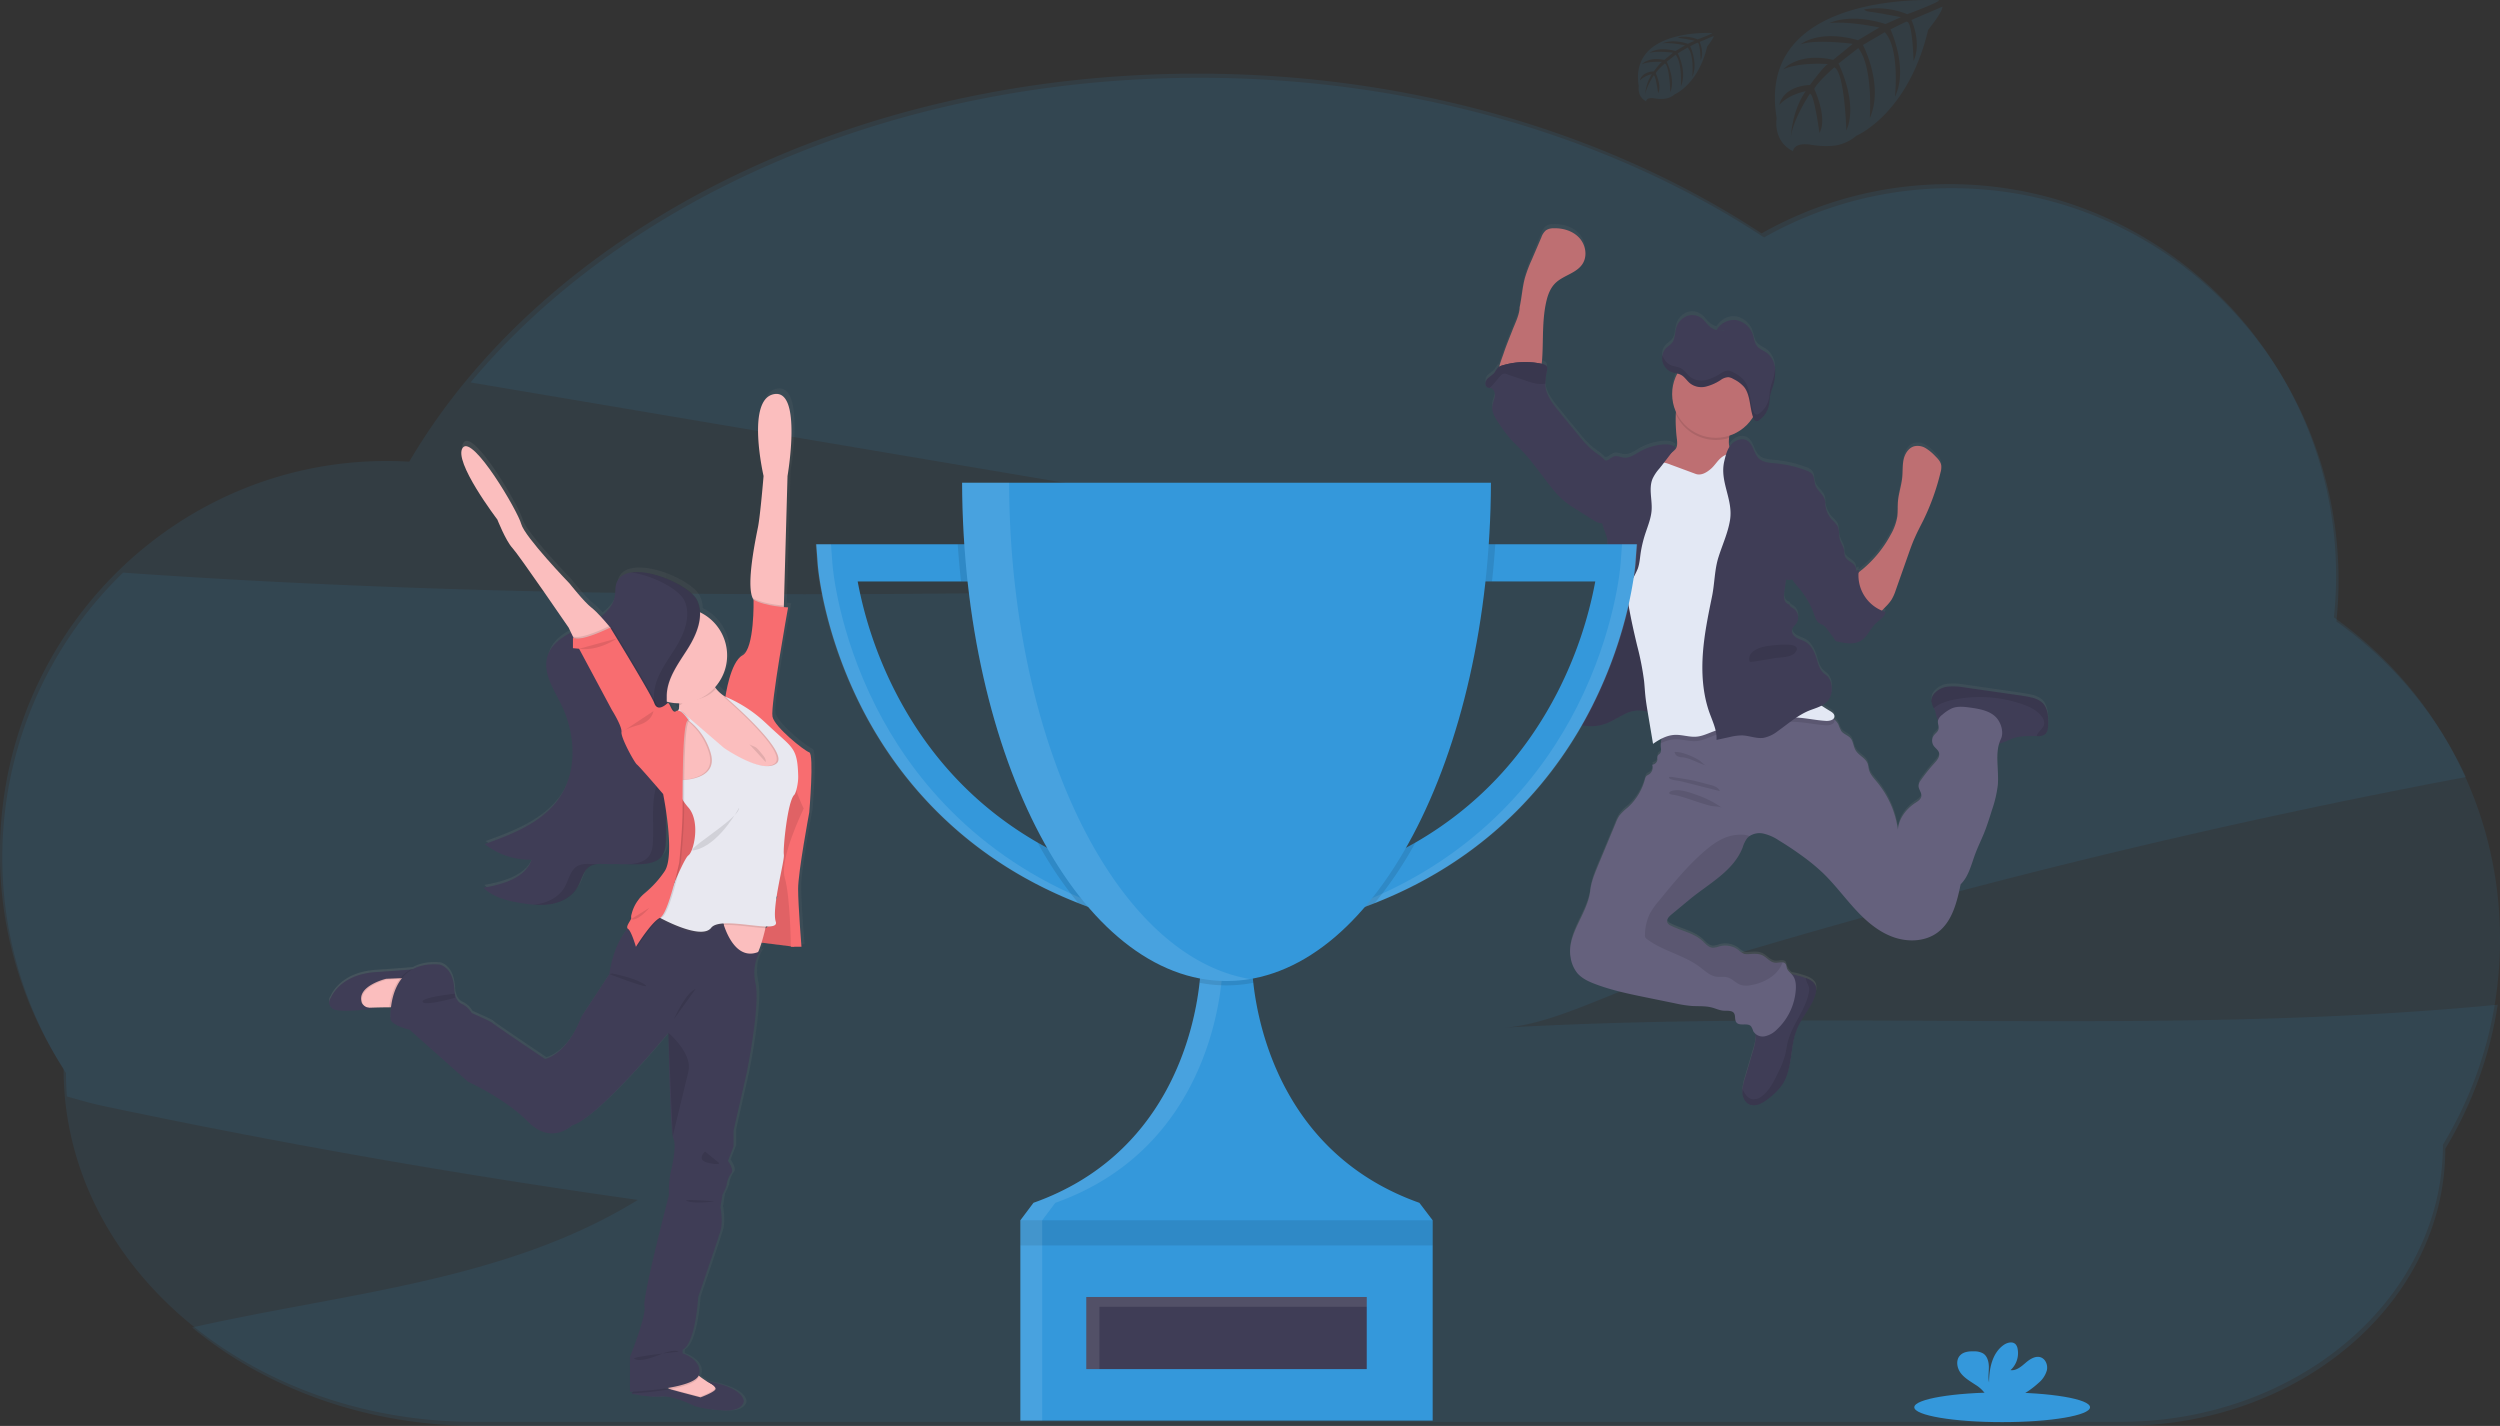 <svg xmlns="http://www.w3.org/2000/svg" xmlns:xlink="http://www.w3.org/1999/xlink" width="1144" height="652.52" data-name="Layer 1"><rect width="100%" height="100%" fill="#333333" stroke="none"/><defs><linearGradient id="a" x1="836.51" x2="836.51" y1="628.67" y2="226.37" gradientUnits="userSpaceOnUse"><stop offset="0" stop-color="gray" stop-opacity=".25"/><stop offset=".54" stop-color="gray" stop-opacity=".12"/><stop offset="1" stop-color="gray" stop-opacity=".1"/></linearGradient><linearGradient xlink:href="#a" id="b" x1="178.62" x2="400.84" y1="535.35" y2="535.35"/></defs><path fill="#3498db" d="M687.72 470.31c22.1-1.26 49.52-16.25 70.84-22.88q37.85-11.74 76-22.59 132.81-37.79 268.47-64.4 12.66-2.49 25.36-4.86a179.51 179.51 0 0 0-59.26-71.17 182.06 182.06 0 0 0 1-18.78c0-99.14-79.23-179.51-177-179.51a174.18 174.18 0 0 0-85.9 22.55C738.03 63.15 647.71 35.6 548.89 35.6 408.47 35.6 285.2 91.23 215.35 175l328.28 55.46 201.34 34c-229.53 6.85-459.77 13.66-688.64-2.42a181.42 181.42 0 0 0-26.12 229c0 3.59.15 7.15.42 10.68 5.83 1.67 11.46 3.29 16.51 4.35q121.61 25.69 244.78 43c-60.51 37.31-134.2 42.59-204 58.39 33.8 27.9 79.7 45 130.28 45h753.12c81.55 0 147.65-56.77 147.65-126.81a180.19 180.19 0 0 0 24-65.89c-150.9 14.57-303.68 1.92-455.25 10.55Z" opacity=".1"/><path fill="#3498db" d="M1144 429.93a180 180 0 0 0-76-147.42 184.71 184.71 0 0 0 1-18.77c0-99.14-79.27-179.48-177-179.48a174.28 174.28 0 0 0-85.91 22.54c-69.2-45.54-159.53-73.1-258.35-73.1-160.74 0-299.1 72.95-360.46 177.56-3.41-.2-6.84-.31-10.3-.31-97.74 0-177 80.37-177 179.51a180.53 180.53 0 0 0 29.12 98.67c0 89.2 84.19 161.51 188 161.51h753.14c81.54 0 147.64-56.78 147.64-126.82a180.52 180.52 0 0 0 26.12-93.89Z" opacity=".1"/><path fill="url(#a)" d="M962.28 443.69a11.14 11.14 0 0 0-4.88-2.14c-1.87-.43-3.78-.7-5.68-1L927.1 437a29 29 0 0 0-7.54-.4A9.57 9.57 0 0 0 913 440a5.11 5.11 0 0 0-1.14 3.2 8.44 8.44 0 0 0 1.12 3.32 11.1 11.1 0 0 1 .61 1.47 33.6 33.6 0 0 0 .88 3.35 2.84 2.84 0 0 0 .42.66 1.09 1.09 0 0 1 0 .17c-.27 1.38.6 2.82.21 4.15-.34 1.14-1.45 1.83-2.15 2.78a4.18 4.18 0 0 0-.1 4.61c.75 1.16 2.11 1.95 2.5 3.28.51 1.75-.87 3.44-2.1 4.79a74.23 74.23 0 0 0-6.26 7.89 4.89 4.89 0 0 0-1 2.35c-.11 1.74 1.56 3.27 1.27 5-.23 1.36-1.56 2.19-2.71 3-4.25 2.8-7.66 7.3-8 12.39a43.4 43.4 0 0 0-9.68-22c-1.43-1.72-3-3.45-3.59-5.63-.22-.87-.26-1.8-.56-2.64-1-2.65-4.18-3.79-5.57-6.23-1-1.72-1-3.93-2.24-5.44s-3.19-1.85-4.26-3.31a21.18 21.18 0 0 1-1.36-3.08 6.73 6.73 0 0 0-1.85-2.22 5.4 5.4 0 0 0-.46-.33 1.59 1.59 0 0 0 .53-1.18c0-1.17-1.16-1.94-2.17-2.52-1.3-.74-2.57-1.54-3.81-2.37a8.91 8.91 0 0 0 3.41-2.79 9.17 9.17 0 0 0 1.3-6 7.57 7.57 0 0 0-1.79-4.59c-.63-.67-1.42-1.15-2.08-1.78-1.71-1.67-2.29-4.14-3-6.42-.94-3-2.41-6.15-5.15-7.74-1.32-.77-2.86-1.13-4.15-1.94s-2.37-2.34-1.92-3.81c.3-1 1.23-1.69 1.86-2.54a5.06 5.06 0 0 0-1.27-7c-.74-.47-1.65-.88-1.8-1.74a3.18 3.18 0 0 1-2.32-2.46 9.48 9.48 0 0 1 0-3.56q.39-2.79.77-5.56a3.62 3.62 0 0 0 2.78 0 24.48 24.48 0 0 0 3 3.92 39.17 39.17 0 0 1 7 12.15c.57 1.6 1.15 3.39 2.63 4.24.51.29 1.09.44 1.59.75a5.94 5.94 0 0 1 1.56 1.6c1.2 1.59 2.4 3.17 3.59 4.76l.06.24a1.4 1.4 0 0 0 .16.4 1.33 1.33 0 0 0 .86.44c3.68.85 7.81 1.63 11-.38 2.88-1.8 4.14-5.36 6.58-7.74 1.73-1.69 4.18-3 4.67-5.38a17.7 17.7 0 0 1-1.72-.63c.5-.5 1-1.08 1.68-1.74a21.18 21.18 0 0 0 2.66-3.17 20.43 20.43 0 0 0 2-4.48q2.89-8.24 5.8-16.49c.92-2.6 1.84-5.22 3-7.75 1.2-2.74 2.62-5.37 3.93-8.06a107 107 0 0 0 7.78-21.9 8 8 0 0 0 .31-3.19c-.28-1.73-1.59-3.09-2.84-4.32a20.84 20.84 0 0 0-4.26-3.53 7 7 0 0 0-5.34-.86c-2.56.75-4.17 3.37-4.76 6s-.37 5.34-.62 8c-.36 3.85-1.68 7.57-2 11.43-.17 2.23 0 4.49-.27 6.72a24.52 24.52 0 0 1-3 8.28 53.6 53.6 0 0 1-12.93 15.94c-.61.51-1.24 1-1.84 1.55 0-.43.07-.87.13-1.3a7.84 7.84 0 0 0-1.27.45 3.81 3.81 0 0 0-.15-1.5c-.8-2.39-4.36-3-5-5.43a11.1 11.1 0 0 1-.17-1.82c-.21-2.13-1.66-3.93-2.16-6-.46-1.91-.11-4-1-5.77a16.13 16.13 0 0 0-2.66-3 11.77 11.77 0 0 1-2.53-4.77c-.13-.49-.25-1-.39-1.49a6.82 6.82 0 0 0-.36-3.29c-.91-2.26-3.26-3.71-4.11-6-.66-1.78-.37-4-1.62-5.38a5.85 5.85 0 0 0-2.37-1.43 52.73 52.73 0 0 0-14.27-3.37c-2.74-.25-5.76-.39-7.72-2.32-2.29-2.24-2.4-6.27-5.08-8-2.36-1.53-5.7-.4-7.53 1.75a9.53 9.53 0 0 0-.76 1 10.7 10.7 0 0 1-.21-4.1c0-.34.07-.69.1-1a20 20 0 0 0 10.84-8.56s0 0 0 .06l.12.31c.29.73.75 1.43 1.43 1.51a2 2 0 0 0 1.24-.45 10.27 10.27 0 0 0 1.66-1.44q.38-.42.72-.87a11.33 11.33 0 0 0 1.18-2 11.88 11.88 0 0 0 1-3.35c.18-1.16.2-2.35.4-3.51a21.61 21.61 0 0 1 .73-2.65c.1-.29.2-.58.29-.87s.22-.68.32-1a23.17 23.17 0 0 0 1-6.34v-1.08a10.55 10.55 0 0 0-3.36-7.45c-1.72-1.41-4-2-5.26-3.91-.82-1.28-1-2.93-1.48-4.43a10 10 0 0 0-7.86-7.07 8.75 8.75 0 0 0-6.22 1.71l-.14.11a10 10 0 0 0-2.48 2.76 8.25 8.25 0 0 1-3.52-2c-1-.93-1.77-2.1-2.78-3a7.15 7.15 0 0 0-7.12-1.5 8.51 8.51 0 0 0-5.09 5.83c-.55 2.06-.45 4.43-1.6 6.15-.89 1.34-2.35 2-3.37 3.22a6.06 6.06 0 0 0-1.26 2.67 7.23 7.23 0 0 0-.17 1.67c0 .25 0 .5.06.74v.12a5.29 5.29 0 0 0 .17.81 7 7 0 0 0 1.49 2.74 6.58 6.58 0 0 0 2.41 1.74 9.76 9.76 0 0 0 1.16.37l1.19.27.42.1a19.94 19.94 0 0 0-.56 17.61c0 .28-.07.56-.1.84a69.17 69.17 0 0 0 .52 11.79c.14 1.55.22 3.26-.73 4.49a8.52 8.52 0 0 1-1.45 1.29c.54-.7 1.09-1.39 1.65-2.08-1.41-1.42-3.64-1.6-5.64-1.46a26.13 26.13 0 0 0-11 3.36c-2.24 1.29-4.54 3-7.1 2.7-1.51-.17-3-1-4.47-.6a9.06 9.06 0 0 0-2.29 1.36 3.1 3.1 0 0 1-1.88.58c-1.57-1.93-4-3.24-5.88-4.81a46.33 46.33 0 0 1-5.85-6.27c-3.24-3.91-6.47-7.83-9.65-11.78-2.68-3.32-5.43-6.91-5.9-11.16a10.93 10.93 0 0 1-.07-1.27 32.3 32.3 0 0 1 .76-6 3 3 0 0 0 0-1.45c-.3-1-1.45-1.37-2.44-1.59.13-.77.22-1.56.27-2.31.56-8.6-.05-17.34 1.77-25.76.69-3.24 1.82-6.52 4.15-8.87 3.65-3.69 9.76-4.58 12.56-8.95 2.34-3.64 1.41-8.79-1.53-12s-7.47-4.52-11.78-4.36a6.08 6.08 0 0 0-3.43.92 7.29 7.29 0 0 0-2.08 3.16L729 240.78a63.08 63.08 0 0 0-3.14 8.38c-1.2 4.38-1.47 9-2.42 13.42 0 3.4-2.19 7.64-3.39 10.77-1.34 3.52-2.79 7-4 10.59-.3.9-1.35 3.57-2 6a3.66 3.66 0 0 0-.68.51 18.09 18.09 0 0 0-1.42 2.11c-.91 1.2-2.39 1.84-3.39 3s-1.21 3.29.18 3.87a4.08 4.08 0 0 0 .87.19 3.38 3.38 0 0 1 .54.09c1.5.42 2.09 2.31 1.87 3.87s-1 3-1.13 4.56c-.27 2.76 1.35 5.33 2.91 7.65a65.94 65.94 0 0 0 5.34 7.19c1.41 1.58 3 3 4.42 4.52 5.41 5.56 9.71 12.06 14.57 18.1a40.13 40.13 0 0 0 5.93 6.22 44.65 44.65 0 0 0 4.49 3.09l8.36 5.3a9.16 9.16 0 0 0 3.16 1.49 4.2 4.2 0 0 0 1.12 0c.05.25.09.49.15.74.65 2.62 2.08 5 2.24 7.67s-.08 5.4.11 8.1c.18 2.49.73 5 .87 7.45.28 4.72-.88 9.38-2 14-1.69 6.76-2.71 13.66-6 19.79-.92 1.69-2 3.41-2 5.34 0 .23 0 .47.06.7l-1.5.85c-.44.25-.88.5-1.28.76-1.9 1.24-3.93 2.61-4.71 4.75-.63 1.73-.34 3.71-1.1 5.39a2.39 2.39 0 0 1-.12.22c-.8 1.56-2.39 2.72-2.75 4.43-.27 1.31.25 2.7 0 4v.05a14.47 14.47 0 0 0-.54 2 2.39 2.39 0 0 0 .06.66 3.81 3.81 0 0 0 1.2 1.95 8 8 0 0 0 1.17.93q.64.42 1.32.78l.26.14c.38.2.76.39 1.15.57l.26.11c.45.2.91.38 1.37.54l.32.1c.36.12.73.23 1.1.32l.25.08.23.05 1 .21.37.07q.66.11 1.35.18h.4c.34 0 .67.05 1 .06h1.83c.47 0 .94-.07 1.41-.13h.15c.42-.06.84-.13 1.26-.22l.32-.07c.39-.09.78-.18 1.17-.3l.21-.06c.47-.14.94-.29 1.4-.47a36.74 36.74 0 0 0 4.62-2.29c1-.55 2-1.11 3-1.62a23.29 23.29 0 0 1 2.28-1 12.87 12.87 0 0 1 6-1 23.5 23.5 0 0 1 3 .61v.33q1.22 7.2 2.41 14.4a29.32 29.32 0 0 1 4.14-2.49 9.21 9.21 0 0 0-.53 2.25 8.92 8.92 0 0 0 0 1.79c.09.95.29 2-.28 2.75-.35.46-1 .72-1.19 1.24a4.23 4.23 0 0 0-.1 1.63 2.6 2.6 0 0 1-2.38 2.42 3.8 3.8 0 0 1-1.51 4.46 5.28 5.28 0 0 0-1.16.76 3.46 3.46 0 0 0-.67 1.51 26.72 26.72 0 0 1-7.83 12.87 25.17 25.17 0 0 0-3.87 3.78 17.21 17.21 0 0 0-1.75 3.45q-4 9.78-8.12 19.57c-1.52 3.65-3 7.36-3.48 11.29-1.2 10.78-10.8 19.92-9 30.62a15 15 0 0 0 3.12 7.31c2 2.41 5 3.79 8 4.91 7.71 3 15.84 4.64 23.94 6.29l12.72 2.61a55.6 55.6 0 0 0 7.58 1.2c3.07.21 6.22-.08 9.21.7 1.85.48 3.62 1.37 5.53 1.47 1.64.09 3.66-.26 4.63 1.08s.22 3.11 1.14 4.3c1.48 1.89 5.09 0 6.7 1.78a8.29 8.29 0 0 1 1 2.21 4 4 0 0 0 1 1.26 8.45 8.45 0 0 1 .12 1.71 29.49 29.49 0 0 1-1.44 6.82q-1.8 6.09-3.59 12.19a27 27 0 0 0-1 4.4 10.57 10.57 0 0 0 0 2.18c.21 2.21 1.48 4.49 3.59 5.21a6.58 6.58 0 0 0 4.86-.6 21.48 21.48 0 0 0 4-2.7 27.31 27.31 0 0 0 5.77-5.94c5-7.48 3.38-17.6 6.89-25.87 2.33-5.52 6.87-10 8.38-15.82a6.33 6.33 0 0 0 .12-3.42c-.63-2-2.76-3.14-4.75-3.86h-.09a41 41 0 0 0-5-1.43c-.42-.09-.85-.16-1.28-.23a7.85 7.85 0 0 1-2.21-2.88 6.7 6.7 0 0 0-.47-1.73 1.8 1.8 0 0 0-1.44-.8c-1-.1-2.34.26-3.43.18-2.23-.16-3.71-2.35-5.71-3.36s-4.17-.76-6.3-.61a5.83 5.83 0 0 1-2.28-.14 8.57 8.57 0 0 1-2.4-1.65 10.06 10.06 0 0 0-8.81-1.77 9.6 9.6 0 0 1-3 .68c-1.95-.11-3.33-1.85-4.77-3.17-3.94-3.61-9.55-4.56-14.33-6.93a3.27 3.27 0 0 1-1.72-1.48c-.55-1.36.69-2.72 1.81-3.65l8.22-6.83c9-7.48 20.25-13.11 24.43-24.08a13.93 13.93 0 0 1 2-4.11 5.58 5.58 0 0 1 1.11-1 8.4 8.4 0 0 1 6.15-1.2 20.77 20.77 0 0 1 7.24 3.16q5.37 3.25 10.45 7A92.45 92.45 0 0 1 862 522c5.25 5 9.62 10.93 14.51 16.32s10.48 10.42 17.27 13 15 2.47 20.83-1.86c6.73-5 8.89-13.94 10.59-22.14 3.75-3.62 4.88-9.13 6.71-14 1.15-3.09 2.62-6 3.86-9.08 1.48-3.62 2.64-7.36 3.8-11.09a53.33 53.33 0 0 0 2.66-11.57c.48-6.23-1.19-12.86.56-18.71 2.31-.51 4.41-1.81 6.68-2.57 3.38-1.11 7-.93 10.58-.91h.23a5.46 5.46 0 0 0 3.52-.83c1.2-1 1.39-2.71 1.45-4.26.14-3.83-.1-8.13-2.97-10.61ZM817.39 273.11a7.43 7.43 0 0 1-2.53.18Z" transform="translate(-28 -123.74)"/><path fill="#be6f72" d="M793.33 212.63a11 11 0 0 1-4.16 2.21l-7.09 2.54c-3.85 1.38-7.87 2.77-11.93 2.27-2.27-.28-12-1.71-13.47-3.48-2.24-2.74 5.61-6.77 8.29-9.08a11.34 11.34 0 0 0 1.68-1.48c1-1.22.87-2.93.73-4.47a69 69 0 0 1-.52-11.77 23.72 23.72 0 0 1 .4-2.79c1-4.6 5.28-2.92 8.66-1.7a67.71 67.71 0 0 1 11.75 5.09 8.43 8.43 0 0 1 2.9 2.46c1.48 2.24.89 5.18.65 8-.21 2.19-.2 4.29 1.17 5.88a15.14 15.14 0 0 1 1.89 2 3.75 3.75 0 0 1-.95 4.32ZM695.39 140.56c1-4.43 1.22-9 2.42-13.39a62.69 62.69 0 0 1 3.14-8.35l4.41-10.29a7.26 7.26 0 0 1 2.08-3.15 6.16 6.16 0 0 1 3.43-.92c4.31-.16 8.84 1.18 11.78 4.35s3.87 8.3 1.53 11.93c-2.8 4.37-8.91 5.25-12.56 8.93-2.33 2.35-3.46 5.62-4.15 8.85-1.82 8.4-1.21 17.11-1.77 25.69-.18 2.67-.7 5.72-3 7.1a8.75 8.75 0 0 1-4.48.87l-6.56.11c-1.1 0-5.09.69-5.82-.14-1.28-1.45 1.64-8.67 2.17-10.28 1.18-3.57 2.63-7.05 4-10.56 1.19-3.13 3.38-7.36 3.38-10.75Z"/><path fill="#3f3d56" d="M830.84 454.72c-1.51 5.78-6.05 10.28-8.38 15.79-3.51 8.25-1.93 18.34-6.89 25.8a27.26 27.26 0 0 1-5.77 5.95 21.43 21.43 0 0 1-4 2.69 6.58 6.58 0 0 1-4.86.6c-2.11-.72-3.38-3-3.59-5.2a10.49 10.49 0 0 1 0-2.17 26.89 26.89 0 0 1 1-4.39q1.8-6.07 3.59-12.16a29.44 29.44 0 0 0 1.44-6.8c.13-2.52-1.47-5.8-.79-8.15.31-1.06 1.47-2 2-2.89a16.73 16.73 0 0 0 1.72-4.09c.82-2.79 1.38-5.77 3.1-8.12a19.06 19.06 0 0 1 3.9-3.65 10.34 10.34 0 0 1 3.72-2.09 9.11 9.11 0 0 1 4 .19 39.25 39.25 0 0 1 5 1.42h.09c2 .72 4.12 1.83 4.75 3.85a6.29 6.29 0 0 1-.03 3.42ZM937.24 331.78c-.06 1.55-.25 3.28-1.45 4.25a5.46 5.46 0 0 1-3.52.83H932c-3.57 0-7.2-.2-10.58.91-2.57.85-4.93 2.41-7.61 2.72-3.69.42-7.16-1.6-10.43-3.36a103.75 103.75 0 0 0-9.47-4.5c-2.12-.87-6.45-1.43-7.47-3.75a34.14 34.14 0 0 1-.88-3.34 11.1 11.1 0 0 0-.61-1.47 8.45 8.45 0 0 1-1.12-3.31 5.11 5.11 0 0 1 1.14-3.2 9.59 9.59 0 0 1 6.55-3.37 29 29 0 0 1 7.54.4l24.62 3.54c1.9.27 3.81.54 5.68 1a11.14 11.14 0 0 1 4.88 2.14c2.91 2.44 3.15 6.73 3 10.51Z"/><path fill="#65617d" d="M915.6 338.18c-3 6.33-.84 13.82-1.38 20.82a53.07 53.07 0 0 1-2.66 11.54c-1.16 3.72-2.32 7.45-3.8 11.06-1.24 3-2.71 6-3.86 9.06-1.83 4.88-3 10.37-6.71 14-1.7 8.18-3.86 17.12-10.59 22.08-5.85 4.32-14 4.47-20.83 1.86s-12.38-7.61-17.27-13-9.26-11.26-14.51-16.28a91 91 0 0 0-9.57-7.83q-5.08-3.69-10.45-6.94a20.93 20.93 0 0 0-7.24-3.15 8.4 8.4 0 0 0-6.15 1.2 5.58 5.58 0 0 0-1.11 1 13.76 13.76 0 0 0-2 4.1c-4.2 10.94-15.47 16.56-24.47 24.02l-8.22 6.81c-1.12.93-2.36 2.29-1.81 3.64a3.27 3.27 0 0 0 1.72 1.48c4.78 2.36 10.39 3.31 14.33 6.91 1.44 1.32 2.82 3.06 4.77 3.16a9.58 9.58 0 0 0 3-.67 10.09 10.09 0 0 1 8.81 1.76 8.57 8.57 0 0 0 2.4 1.65 5.83 5.83 0 0 0 2.28.14c2.13-.15 4.39-.34 6.3.61s3.48 3.19 5.71 3.35c1.09.08 2.39-.28 3.43-.18a1.8 1.8 0 0 1 1.44.8 6.63 6.63 0 0 1 .47 1.72c.41 1.41 1.79 2.27 2.69 3.43 1.38 1.78 1.58 4.2 1.44 6.45A27.52 27.52 0 0 1 813 471.2a10.84 10.84 0 0 1-5.39 3 5 5 0 0 1-5.34-2.37 8.22 8.22 0 0 0-1-2.2c-1.61-1.77-5.22.11-6.7-1.78-.92-1.18-.26-3.07-1.14-4.29s-3-1-4.63-1.07c-1.91-.1-3.68-1-5.53-1.47-3-.78-6.14-.49-9.21-.7a55.6 55.6 0 0 1-7.58-1.2l-12.72-2.6c-8.1-1.65-16.23-3.32-23.94-6.27-2.95-1.12-5.92-2.5-8-4.9a15 15 0 0 1-3.12-7.3c-1.81-10.67 7.79-19.79 9-30.54.43-3.92 2-7.62 3.48-11.26q4.07-9.76 8.12-19.53a17.4 17.4 0 0 1 1.7-3.46 25.11 25.11 0 0 1 3.87-3.77 26.63 26.63 0 0 0 7.83-12.84 3.46 3.46 0 0 1 .67-1.51 5.62 5.62 0 0 1 1.16-.75 3.8 3.8 0 0 0 1.51-4.45 2.6 2.6 0 0 0 2.38-2.42 4.18 4.18 0 0 1 .1-1.62c.24-.52.84-.78 1.19-1.24.57-.75.37-1.8.28-2.74a8.92 8.92 0 0 1 0-1.79 9.19 9.19 0 0 1 2.68-5.59c2.39-2.35 5.79-1.74 9.09-2.3a52.07 52.07 0 0 0 9.6-3.07 94.31 94.31 0 0 1 27.11-6.27 59.19 59.19 0 0 1 27.38 4.36 15.57 15.57 0 0 1 3.53 2 6.69 6.69 0 0 1 1.85 2.21 20.6 20.6 0 0 0 1.36 3.07c1.07 1.46 3.09 1.93 4.26 3.31s1.27 3.71 2.24 5.42c1.39 2.44 4.61 3.57 5.57 6.22.3.84.34 1.76.56 2.63.54 2.18 2.16 3.9 3.59 5.62a43.21 43.21 0 0 1 9.68 22c.32-5.07 3.73-9.56 8-12.36 1.15-.75 2.48-1.58 2.71-2.94.29-1.72-1.38-3.25-1.27-5a4.9 4.9 0 0 1 1-2.34 74 74 0 0 1 6.26-7.87c1.23-1.35 2.61-3 2.1-4.78-.39-1.33-1.75-2.11-2.5-3.27a4.16 4.16 0 0 1 .1-4.6c.7-.95 1.81-1.64 2.15-2.77.39-1.33-.48-2.77-.21-4.14a5.12 5.12 0 0 1 2.06-2.67 17.13 17.13 0 0 1 4.47-2.94c2.64-1 5.58-.63 8.38-.24 4.68.65 9.93 1.65 12.57 5.57 1.69 2.45 2.55 6.17 1.29 8.79Z"/><path d="M937.24 331.78c-.06 1.55-.25 3.28-1.45 4.25a5.46 5.46 0 0 1-3.52.83H932c.41-2.08 2.94-3.27 3.38-5.38a4.76 4.76 0 0 0-1.1-3.63c-2.14-2.89-5.58-4.49-9-5.66a59.62 59.62 0 0 0-30.06-2.25 30.27 30.27 0 0 0-7.9 2.43 25.74 25.74 0 0 0-2.4 1.7 8.45 8.45 0 0 1-1.12-3.31 5.11 5.11 0 0 1 1.14-3.2 9.59 9.59 0 0 1 6.55-3.37 29 29 0 0 1 7.54.4l24.62 3.54c1.9.27 3.81.54 5.68 1a11.14 11.14 0 0 1 4.88 2.14c2.94 2.44 3.18 6.73 3.03 10.51ZM830.84 454.72c-1.51 5.78-6.05 10.28-8.38 15.79-3.51 8.25-1.93 18.34-6.89 25.8a27.26 27.26 0 0 1-5.77 5.95 21.43 21.43 0 0 1-4 2.69 6.58 6.58 0 0 1-4.86.6c-2.11-.72-3.38-3-3.59-5.2a10.49 10.49 0 0 1 0-2.17l.06.16c.87 2.1 2.29 4.3 4.53 4.67a6.13 6.13 0 0 0 4.62-1.63c3.3-2.65 5.22-6.6 7.05-10.41a43.3 43.3 0 0 0 3.38-8.63c.4-1.7.59-3.44 1-5.14 1.9-8.26 8.37-15 9.8-23.37a5.72 5.72 0 0 0 .08-1.75 8.84 8.84 0 0 0-.86-2.18 10.8 10.8 0 0 1-.76-2.42c2 .72 4.12 1.83 4.75 3.85a6.29 6.29 0 0 1-.16 3.39ZM815.74 440.38a14.49 14.49 0 0 1-4.51 6.16 22 22 0 0 1-9.71 4.2 9.66 9.66 0 0 1-5-.06c-2.22-.77-3.82-2.85-6.09-3.45-1.62-.44-3.36-.05-5-.29-2.95-.41-5.24-2.66-7.62-4.46-7.29-5.48-16.86-7.25-24.15-12.73a2.24 2.24 0 0 1-.78-.81 2.41 2.41 0 0 1-.15-1.13 23 23 0 0 1 2.19-9.61 33.53 33.53 0 0 1 4.12-5.87c6.53-8 13.09-16.06 20.91-22.81 3.28-2.83 6.86-5.47 11-6.75 2.3-.71 6.84-1.38 9.64-.18a5.58 5.58 0 0 0-1.11 1 13.76 13.76 0 0 0-2 4.1c-4.21 10.95-15.48 16.57-24.48 24.03l-8.22 6.81c-1.12.93-2.36 2.29-1.81 3.64a3.27 3.27 0 0 0 1.72 1.48c4.78 2.36 10.39 3.31 14.33 6.91 1.44 1.32 2.82 3.06 4.77 3.16a9.58 9.58 0 0 0 3-.67 10.09 10.09 0 0 1 8.81 1.76 8.57 8.57 0 0 0 2.4 1.65 5.83 5.83 0 0 0 2.28.14c2.13-.15 4.39-.34 6.3.61s3.48 3.19 5.71 3.35c1.11.08 2.41-.3 3.45-.18Z" opacity=".1"/><path fill="#3f3d56" d="M723.77 304.66c-1.9 1.22-3.92 2.6-4.7 4.72-.64 1.73-.34 3.71-1.11 5.39s-2.5 2.85-2.88 4.65c-.27 1.31.26 2.69 0 4a17.24 17.24 0 0 0-.55 2.08c-.1 1.49 1.18 2.7 2.43 3.53a20.3 20.3 0 0 0 18.17 2c2.67-1 5.08-2.63 7.64-3.91a15.11 15.11 0 0 1 8.23-2c1.65.18 3.23.78 4.88 1a5.12 5.12 0 0 0 4.57-1.36 5.7 5.7 0 0 0 1-2.37c1.39-5.49.76-11.31-.56-16.83s-3.32-10.83-4.73-16.32c-1-4.07-1.77-8.24-3.44-12.09s-4.48-7.43-8.41-8.9a1.57 1.57 0 0 0-1-.13 1.7 1.7 0 0 0-.65.48 30.75 30.75 0 0 0-6.86 11.54c-1.57 4.79-2 9.87-3.44 14.68-.62 2-1.42 4.68-3 6.21s-3.8 2.48-5.59 3.63Z"/><path d="M761.48 322.36a5.83 5.83 0 0 1-1.05 2.37 5.07 5.07 0 0 1-4.57 1.35c-1.64-.2-3.22-.81-4.87-1a15.08 15.08 0 0 0-8.23 2c-2.56 1.28-5 2.87-7.65 3.9a20.19 20.19 0 0 1-12.13.69 19.57 19.57 0 0 1-6-2.64c-1.26-.82-2.53-2-2.43-3.53a17.09 17.09 0 0 1 .55-2.07c.26-1.31-.26-2.69 0-4 .38-1.8 2.12-3 2.88-4.66s.47-3.65 1.1-5.38c.78-2.13 2.81-3.5 4.71-4.73s4.16-2.17 5.68-3.66a5.64 5.64 0 0 0 .53-.74 18 18 0 0 0 2.38-5.51c1.47-4.82 1.87-9.89 3.43-14.69a30.81 30.81 0 0 1 6.87-11.53 1.51 1.51 0 0 1 .64-.48 1.6 1.6 0 0 1 1 .12c3.92 1.48 6.73 5.06 8.41 8.91s2.39 8 3.44 12.08c1.4 5.49 3.41 10.82 4.73 16.33s1.97 11.37.58 16.87ZM791.22 200.4a20 20 0 0 1-24.36-11 23.72 23.72 0 0 1 .4-2.79c1-4.6 5.28-2.92 8.66-1.7a67.71 67.71 0 0 1 11.75 5.09 8.43 8.43 0 0 1 2.9 2.46c1.48 2.21.89 5.15.65 7.94Z" opacity=".1"/><circle cx="785.18" cy="180.34" r="20" fill="#be6f72"/><path d="M839.45 329.8c0 1.66-2.25 2.19-3.92 2.1-6-.35-11.87-2-17.81-1.5-7.51.68-14.41 4.83-21.94 5.21-2.9.15-5.85-.28-8.71.25-3.7.69-7 2.94-10.77 3.26-3.27.28-6.5-.95-9.77-.82a15.7 15.7 0 0 0-6.53 1.86 9.19 9.19 0 0 1 2.68-5.59c2.39-2.35 5.79-1.74 9.09-2.3a52.07 52.07 0 0 0 9.6-3.07 94.31 94.31 0 0 1 27.11-6.27 59.19 59.19 0 0 1 27.37 4.33 15.57 15.57 0 0 1 3.53 2 1.57 1.57 0 0 1 .07.54Z" opacity=".1"/><path fill="#e3e8f4" d="m775.93 216.86-8.1-3-3.42-1.26a16.54 16.54 0 0 0-4.36-1.16c-3.92-.3-7.61 2.31-9.7 5.64s-2.88 7.3-3.55 11.17q-1.38 7.94-2.34 15.94a104.13 104.13 0 0 0-1.05 14.54c.23 12.38 2.85 24.59 5.73 36.64a128.88 128.88 0 0 1 3.19 16.25c.24 2.26.35 4.53.59 6.8.26 2.55.68 5.07 1.1 7.6l2.41 14.37c3-2.13 6.41-4 10.1-4.11 3.27-.12 6.51 1.1 9.77.82 3.75-.31 7.07-2.56 10.77-3.25 2.86-.53 5.81-.11 8.72-.25 7.52-.38 14.43-4.54 21.93-5.21 5.95-.54 11.86 1.14 17.82 1.49 1.66.1 3.91-.43 3.91-2.1 0-1.16-1.16-1.93-2.17-2.51a107 107 0 0 1-13.55-9.67c-3.94-3.12-7.94-6.32-10.65-10.54-6.53-10.15-4.29-23.88-9.86-34.59-4.53-8.7 0-20.1 0-29.91 0-4.89 0-9.84-1.15-14.59a61.89 61.89 0 0 0-2.68-7.8l-3.89-9.85a1.61 1.61 0 0 0-.46-.75 1.53 1.53 0 0 0-.89-.27 9.38 9.38 0 0 0-6.46 2.07c-1.83 1.49-3 3.63-4.8 5.18-1.97 1.71-4.51 3.21-6.96 2.31Z"/><path fill="#3f3d56" d="M789 211.18c.64-2.74 1.33-5.59 3.16-7.73s5.17-3.27 7.53-1.74c2.68 1.74 2.79 5.76 5.08 8 2 1.92 5 2.07 7.72 2.32a52.35 52.35 0 0 1 14.27 3.36 5.83 5.83 0 0 1 2.37 1.42c1.25 1.42 1 3.6 1.62 5.37.85 2.28 3.2 3.73 4.11 6 1 2.52 0 5.34-.84 7.93-1.51 4.65-2.46 9.48-3.93 14.15s-3.56 9.27-7 12.79c-1.52 1.56-3.78 3-5.78 2.07l-.77 5.55a9.43 9.43 0 0 0 0 3.55 3.18 3.18 0 0 0 2.32 2.46c.15.86 1.06 1.27 1.8 1.74a5 5 0 0 1 1.27 7c-.63.85-1.56 1.52-1.86 2.53-.45 1.46.62 3 1.92 3.8s2.83 1.17 4.15 1.94c2.74 1.58 4.21 4.69 5.15 7.71.7 2.28 1.28 4.75 3 6.41.66.63 1.45 1.11 2.08 1.77a7.59 7.59 0 0 1 1.79 4.59 9.11 9.11 0 0 1-1.3 6c-2 2.86-5.73 3.71-9 5-5.31 2.18-9.68 6.08-14.36 9.4a15.32 15.32 0 0 1-6.55 3.08c-3.24.43-6.43-1-9.69-1.13a24.06 24.06 0 0 0-5.78.76l-6 1.3c.32-4.65-2.24-9.31-3.67-13.74-2.7-8.34-3.2-17.26-2.56-26s2.42-17.36 4.18-25.94c1.23-6 1.11-12.27 3-18.1 1.77-5.61 4.3-11 5.23-16.84 1.52-9.45-4.8-17.46-2.66-26.78Z"/><path fill="#3f3d56" d="M834.49 229.67a11 11 0 0 1 1.15 3.25 11.73 11.73 0 0 0 2.53 4.76 16.39 16.39 0 0 1 2.66 3c.92 1.74.57 3.86 1 5.76.5 2.07 1.95 3.87 2.16 6a11 11 0 0 0 .17 1.82c.65 2.42 4.21 3 5 5.42.53 1.57-.38 3.28-.21 4.93a4.34 4.34 0 0 1 .09 1.56 3.17 3.17 0 0 1-1.14 1.46 23 23 0 0 0-6.58 11.71 66.69 66.69 0 0 0-1.51 13.53l-3.91-5.17a5.94 5.94 0 0 0-1.56-1.6c-.5-.3-1.08-.45-1.59-.75-1.48-.84-2.06-2.62-2.63-4.22a39 39 0 0 0-7-12.12c-1.59-1.87-3.44-3.75-3.79-6.18a11.38 11.38 0 0 1 .18-3.34c1-6.55 2.07-13.26 5.26-19.07 1.49-2.72 3.42-5.18 4.85-7.94.96-1.83 2.31-6.59 4.87-2.81ZM735.84 235.96a4.57 4.57 0 0 1-.62 2.4 3.16 3.16 0 0 1-3.16 1 9.14 9.14 0 0 1-3.16-1.48q-4.18-2.64-8.36-5.29a46.28 46.28 0 0 1-4.49-3.08 40.07 40.07 0 0 1-5.93-6.21c-4.86-6-9.16-12.51-14.57-18-1.47-1.5-3-2.94-4.42-4.51a65.82 65.82 0 0 1-5.34-7.18c-1.56-2.31-3.18-4.87-2.91-7.63.16-1.56.91-3 1.13-4.55s-.37-3.44-1.87-3.86a3.38 3.38 0 0 0-.54-.09 4.08 4.08 0 0 1-.87-.19c-1.39-.58-1.18-2.73-.18-3.86s2.48-1.76 3.39-3a18.09 18.09 0 0 1 1.42-2.11 5.41 5.41 0 0 1 2.33-1.17 36.06 36.06 0 0 1 17.75-.67c1 .22 2.14.62 2.44 1.59a2.93 2.93 0 0 1 0 1.44 32.2 32.2 0 0 0-.76 6 10.64 10.64 0 0 0 .07 1.26c.47 4.24 3.22 7.83 5.9 11.14 3.18 3.94 6.41 7.85 9.65 11.75a46.17 46.17 0 0 0 5.85 6.25c2 1.66 4.59 3 6.15 5.13 1.27 1.72.86 4.07 1 6.14a136.28 136.28 0 0 1 .1 18.78Z"/><path fill="#be6f72" d="M862.84 277.68a21 21 0 0 0 2.66-3.15 20.78 20.78 0 0 0 2-4.47l5.8-16.45c.92-2.6 1.84-5.21 3-7.74 1.2-2.73 2.62-5.36 3.93-8a106.7 106.7 0 0 0 7.77-21.75 8.06 8.06 0 0 0 .31-3.19c-.28-1.73-1.59-3.08-2.84-4.31a20.79 20.79 0 0 0-4.26-3.52 7 7 0 0 0-5.34-.86c-2.56.75-4.17 3.37-4.76 6s-.37 5.32-.62 8c-.36 3.84-1.68 7.55-2 11.4-.17 2.23 0 4.48-.27 6.7a24.47 24.47 0 0 1-3 8.27 53.69 53.69 0 0 1-12.93 15.9 20.79 20.79 0 0 0-3.88 3.73 12.17 12.17 0 0 0-1.87 4.66 10.73 10.73 0 0 0 .81 7.57c1.63 2.78 4.76 4 7.75 4.62 4.04.84 4.97-.54 7.74-3.41Z"/><path fill="#3f3d56" d="M785.3 151.36a9.33 9.33 0 0 1 9.06-4.91 10 10 0 0 1 7.86 7.06c.47 1.49.66 3.14 1.48 4.42 1.24 1.93 3.54 2.49 5.26 3.89a10.53 10.53 0 0 1 3.36 7.44 22.51 22.51 0 0 1-1.33 8.41 26.74 26.74 0 0 0-1 3.52c-.2 1.16-.22 2.34-.4 3.5a11.4 11.4 0 0 1-4.59 7.57 2 2 0 0 1-1.24.45c-.78-.09-1.26-1-1.55-1.82-1.59-4.59-1.21-10.2-4.14-13.86a15.15 15.15 0 0 0-4.74-3.53 6.11 6.11 0 0 0-2.42-.91 6.37 6.37 0 0 0-3.5 1.28 21.79 21.79 0 0 1-6.92 3.06 8.5 8.5 0 0 1-7.15-1.54c-1.38-1.14-2.39-2.85-3.92-3.74s-3.13-.84-4.64-1.45a6.87 6.87 0 0 1-2.78-10.48c1-1.2 2.48-1.88 3.37-3.21 1.15-1.72 1.05-4.08 1.6-6.14a8.45 8.45 0 0 1 5.09-5.81 7.15 7.15 0 0 1 7.12 1.49c1 .9 1.8 2.06 2.78 3a8 8 0 0 0 7.4 2"/><path d="M801.74 298.55a3.88 3.88 0 0 0-1.06 4.24c.22.47 10.54-1.52 11.63-1.67 2.72-.39 7.49-.2 9.32-2.69 3.26-4.41-6.84-3.43-8.69-3.27-3.52.3-8.52.78-11.2 3.39Z" opacity=".1"/><path fill="#3f3d56" d="M707.86 169.55a32.2 32.2 0 0 0-.76 6c-3 .61-6.12-.39-9-1.39l-8.27-2.82a2.35 2.35 0 0 0-3.16.59c-1.33 1.38-3.16 4-5 5.55a4.08 4.08 0 0 1-.87-.19c-1.39-.58-1.18-2.73-.18-3.86s2.48-1.76 3.39-3a18.09 18.09 0 0 1 1.42-2.11 5.41 5.41 0 0 1 2.33-1.17 36.06 36.06 0 0 1 17.75-.67c1 .22 2.14.62 2.44 1.59a2.93 2.93 0 0 1-.09 1.48Z"/><path d="M707.86 169.55a32.2 32.2 0 0 0-.76 6c-3 .61-6.12-.39-9-1.39l-8.27-2.82a2.35 2.35 0 0 0-3.16.59c-1.33 1.38-3.16 4-5 5.55a4.08 4.08 0 0 1-.87-.19c-1.39-.58-1.18-2.73-.18-3.86s2.48-1.76 3.39-3a18.09 18.09 0 0 1 1.42-2.11 5.41 5.41 0 0 1 2.33-1.17 36.06 36.06 0 0 1 17.75-.67c1 .22 2.14.62 2.44 1.59a2.93 2.93 0 0 1-.09 1.48ZM783.51 359.4c1.44.48 3 1.18 3.49 2.62l-11.58-2.94-6-1.53c-1.06-.27-4.86-.58-5.56-1.41-1-1.22 2.55-.38 3.19-.29 1.94.29 3.88.59 5.81.94 3.64.65 7.14 1.72 10.65 2.61ZM788 369.65c-1-.67-3.87-.59-5.1-.88-1.8-.43-3.57-1-5.34-1.55-3.59-1.17-7.15-2.5-10.84-3.36-.68-.15-3-.19-2.89-1.05s2.32-1.16 2.87-1.2c3.27-.24 7.35 1.29 10.39 2.38a45.79 45.79 0 0 1 10.91 5.66ZM780.66 350.26c-3.67-1-7-3.28-10.78-3.72a4.38 4.38 0 0 1-2.75-.84 3.24 3.24 0 0 1-.89-1.6c2.53-.13 5.47.94 7.77 1.95a24.45 24.45 0 0 1 3.64 1.94c.84.51 2.1 1.98 3.01 2.27Z" opacity=".1"/><path fill="#3f3d56" d="M850.62 260.72a17.49 17.49 0 0 0 12.26 19.33c-.49 2.37-2.94 3.68-4.67 5.37-2.44 2.37-3.7 5.92-6.58 7.72-3.21 2-7.34 1.22-11 .38a1.34 1.34 0 0 1-.86-.45 1.23 1.23 0 0 1-.16-.39c-1.21-4.43-2-9.16-.76-13.6 1-3.78 3.4-7 5.32-10.34s2.1-6.92 6.45-8.02ZM761.21 203.38a26 26 0 0 0-11 3.35c-2.24 1.28-4.54 3-7.1 2.69-1.51-.17-3-1-4.47-.6a8.77 8.77 0 0 0-2.29 1.36 2.59 2.59 0 0 1-2.52.4l-1 13.84c-.38 5.26-.75 10.63.51 15.76.65 2.62 2.08 5 2.24 7.66s-.08 5.39.11 8.08c.18 2.49.73 4.94.87 7.43.28 4.7-.88 9.36-2 13.93-1.69 6.74-2.71 13.63-6 19.73-.92 1.69-2 3.41-2 5.33 0 .24 0 .47.06.7-1 .55-1.93 1.07-2.78 1.61-1.9 1.23-3.93 2.6-4.71 4.73-.63 1.73-.34 3.71-1.1 5.38s-2.5 2.86-2.88 4.66c-.27 1.31.25 2.69 0 4a17.09 17.09 0 0 0-.55 2.07c-.1 1.5 1.17 2.71 2.43 3.53a19.57 19.57 0 0 0 6 2.64l5.97-23.7a191.09 191.09 0 0 0 13.53-31.47 67.66 67.66 0 0 1 3.91-10.36 48.68 48.68 0 0 0 3-5.88c.91-2.52 1-5.25 1.44-7.91a55.37 55.37 0 0 1 2.35-9.13c1.08-3.21 2.33-6.41 2.55-9.78.33-4.82-1.42-9.91.44-14.37a19.11 19.11 0 0 1 3.05-4.59c2.58-3.16 4.93-6.47 7.51-9.63-1.34-1.43-3.57-1.58-5.57-1.46Z"/><g opacity=".1"><path d="m789.39 148.07-1.25.09-.14.1a7.38 7.38 0 0 0 1.39-.19ZM812.27 168.83a26.94 26.94 0 0 1-1.28 5.84 26.74 26.74 0 0 0-1 3.52c-.2 1.16-.22 2.34-.4 3.5a11.4 11.4 0 0 1-4.59 7.57 2 2 0 0 1-1.24.45c-.78-.09-1.26-1-1.55-1.82-1.59-4.59-1.21-10.2-4.14-13.86a15.15 15.15 0 0 0-4.74-3.53 6.11 6.11 0 0 0-2.42-.91 6.37 6.37 0 0 0-3.5 1.28 21.79 21.79 0 0 1-6.92 3.06 8.5 8.5 0 0 1-7.15-1.54c-1.38-1.14-2.39-2.85-3.92-3.74s-3.13-.84-4.64-1.45a6.83 6.83 0 0 1-3.9-4.46 2.87 2.87 0 0 1-.08-.38 7 7 0 0 0 .08 3.38 6.83 6.83 0 0 0 3.9 4.46c1.51.61 3.21.62 4.64 1.45s2.54 2.6 3.92 3.74a8.5 8.5 0 0 0 7.15 1.54 21.79 21.79 0 0 0 6.92-3.06 6.37 6.37 0 0 1 3.5-1.28 6.11 6.11 0 0 1 2.42.91 15.15 15.15 0 0 1 4.67 3.56c2.93 3.66 2.55 9.27 4.14 13.86.29.83.77 1.73 1.55 1.82a2 2 0 0 0 1.31-.48 11.4 11.4 0 0 0 4.6-7.6c.18-1.16.2-2.34.4-3.5a26.74 26.74 0 0 1 1-3.52 22.51 22.51 0 0 0 1.33-8.41c-.02-.12-.04-.26-.06-.4Z"/></g><path fill="#3498db" d="m749 249.07-.68 9.13c-.1 1.24-2.47 30.76-19.95 65.26-15 29.59-44.19 68.13-99.3 89.79q-6.45 2.55-13.39 4.76l-5.16-16.2a189.43 189.43 0 0 0 37.22-16.28c28.09-16.22 49.93-39.37 65.16-69.16a185.77 185.77 0 0 0 17.1-50.3h-62.7v-17Z"/><path fill="#fff" d="M622.32 413.26c55.1-21.66 84.3-60.19 99.29-89.78 17.48-34.5 19.86-64 19.95-65.26l.68-9.13h7l-.68 9.13c-.09 1.24-2.47 30.76-19.95 65.26-15 29.59-44.19 68.12-99.29 89.78q-6.45 2.55-13.4 4.77l-.68-2.13q3.62-1.29 7.08-2.64Z" opacity=".1"/><path fill="#3498db" d="m512 401.81-5.16 16.2q-6.95-2.22-13.4-4.77c-55.1-21.66-84.3-60.19-99.29-89.78-17.48-34.5-19.86-64-19.95-65.26l-.68-9.13h81.66v17h-62.71a185.88 185.88 0 0 0 17.15 50.3c15.23 29.79 37.06 52.94 65.15 69.15A189 189 0 0 0 512 401.81Z"/><path fill="#fff" d="M500.18 413.26c-55.1-21.66-84.3-60.19-99.29-89.78-17.48-34.5-19.86-64-19.95-65.26l-.68-9.13h-7l.68 9.13c.09 1.24 2.47 30.76 19.95 65.26 15 29.59 44.19 68.12 99.29 89.78q6.45 2.55 13.4 4.77l.68-2.13q-3.61-1.29-7.08-2.64Z" opacity=".1"/><path fill="#3498db" d="M655.59 558.41v91.67H466.92v-91.67l6-8c61.14-21.7 73.53-78.29 76-100.68a92.05 92.05 0 0 0 .63-9.32h23.33a92.05 92.05 0 0 0 .63 9.32c2.51 22.39 14.9 79 76 100.68Z"/><path d="M466.92 558.41h188.67v11.5H466.92z" opacity=".1"/><path fill="#fff" d="M482.92 550.41c61.14-21.7 73.53-78.29 76-100.68a92.05 92.05 0 0 0 .63-9.32h-10a92.05 92.05 0 0 1-.63 9.32c-2.51 22.39-14.9 79-76 100.68l-6 8v91.67h10v-91.67Z" opacity=".1"/><path d="M438.26 249.07h16.92v17h-15.42q-.91-8.4-1.5-17ZM512 401.81l-5.16 16.2q-6.95-2.22-13.4-4.77a179.15 179.15 0 0 1-18.67-27.72A189 189 0 0 0 512 401.81ZM610.51 401.81a189.43 189.43 0 0 0 37.22-16.28 179.86 179.86 0 0 1-18.67 27.73q-6.45 2.55-13.39 4.76ZM684.24 249.07q-.59 8.6-1.5 17h-15.41v-17ZM573.55 449.73a64.64 64.64 0 0 1-24.59 0 92.05 92.05 0 0 0 .63-9.32h23.33a92.05 92.05 0 0 0 .63 9.32Z" opacity=".1"/><path fill="#3498db" d="M440.26 220.91c.43 126.06 54.43 228 121 228s120.56-101.94 121-228Z"/><path fill="#fff" d="M461.76 220.91h-21.5c.43 126.06 54.43 228 121 228a65.35 65.35 0 0 0 10.75-.91c-61.54-10.28-109.84-107.89-110.25-227.09Z" opacity=".1"/><path fill="#3f3d56" d="M497.09 593.5h128.33v33H497.09z"/><path fill="#fff" d="M503.09 598h122.33v-4.5H497.09v33h6V598z" opacity=".1"/><path fill="url(#b)" d="M399.82 466.36c-2.31-.77-15.91-11.53-16.94-16.4s7.19-50.24 7.19-50.24-.76 0-2-.15v-.73l1.69-59.6s6.93-40-6.16-37.67-4.88 37.67-4.88 37.67-1.49 17.94-2.54 23.32c-1 5.19-5.58 26.33-2.46 32.9a7.16 7.16 0 0 0 .38.68s.52 22.55-5.13 25.63c-5.39 2.93-7.63 17.68-7.82 19l-.29-.12a15.67 15.67 0 0 1-4.17-3.81c-.12-.15-.21-.31-.32-.47a22 22 0 0 0-.59-29.87 22.18 22.18 0 0 0-6.19-4.52 14.2 14.2 0 0 0-1.33-5.52c-2.6-5.56-17-12.83-27.23-13-4.72-.14-8.59 1.2-10 4.89-.72 1.87-.5 4-.8 5.94-.6 4-3.17 7.13-6.47 9.62a40.56 40.56 0 0 0-4.31-4.15c-3.34-2.56-10-11-10-11s-20.79-21.53-22.33-27.43-22.31-41.33-26.93-35.16 15.91 33.06 15.91 33.06S260 369 263 372.3s26 36.7 26 36.7l1.1 2.28c-4.86 2.56-9.3 5.82-10.87 10.9-2.3 7.48 2.73 15 6.21 22 6.78 13.66 7.75 31.08-1 43.56-7.84 11.02-21.44 16.26-34.17 20.84a33.63 33.63 0 0 0 21.6 7.17c-2.94 8.52-13.36 11.34-22.24 12.92 4.66 4.48 11.33 6.11 17.73 7.1a53.12 53.12 0 0 0 9.49.75h.78l.78-.06a27.16 27.16 0 0 0 3.23-.41c4.62-.94 9.11-3.46 11.47-7.54 2-3.49 2.7-8.25 6.33-10a8.09 8.09 0 0 1 3-.71h-.11 2.06l15.13.15h1.93c4.27-.1 8.83-.84 11-4.37a12.12 12.12 0 0 0 1.37-5.55c.32-4.79 0-9.72.13-14.55 1.29 8.79 2.64 22.49-.57 27.55A47 47 0 0 1 324 531.2a18 18 0 0 0-2.48 2.54c-.49.35-.78.54-.78.54l-.31.93a17.61 17.61 0 0 0-2.44 5.66 3.93 3.93 0 0 0-.19 1.61c.35.71-2.5 3.64-1.67 4.87-7.12 8.35-8.47 21-8.47 21l-13 19.74c-6.68 17.55-16.68 19.35-16.68 19.35s-23.49-15.76-24.13-16.53-9.62-4.62-9.62-4.62a10.18 10.18 0 0 0-4.62-4.22c-3.08-1.28-3.34-6-3.34-6-.38-11.15-6.93-12-6.93-12-5.28-.45-9.31.49-12.41 2.21l-.94.07c-4.54.37-10 .78-16 1.18-16.69 1.1-20.66 11.91-20.66 11.91s-2.05 2.31.64 4.81 19.91 0 20.64-.06a11.18 11.18 0 0 1-3.92-.27c2.71-.1 6.44-.2 9.62-.2h.77a41.62 41.62 0 0 0-.29 5.08c0 3.2 8.85 5.25 8.85 5.25l26.95 24s16.94 7.57 27.72 18.46 20.31 1.49 20.31 1.49c11.41-2.82 44.24-42.51 44.27-42.55 0 1.16.69 39.76 2 47.51a5.15 5.15 0 0 0 .29 1.15c1.54 3.33-.52 12.43-1.41 16.27a45.2 45.2 0 0 0-.65 9.74s-12.31 47-11.29 51.13-6.67 23.32-6.67 23.32v16l1.34-.07a8.64 8.64 0 0 0-.48.8l-.09.17s8.21 1.79 13.73 1.28 15 4.25 15 4.25 3.21 1.52 13.09 2.16 9.88-4.36 9.88-4.36c-1.13-6.81-16.74-9.09-17.22-9.16-1.26-.79-2.44-1.65-3.41-2.39l-.2-.16a4.28 4.28 0 0 0 .17-.46c1.67-6.8-7.57-9.75-7.57-9.75v-1.66c6-3.08 7.19-24.22 7.19-24.22s9-26.14 10.26-30.5 0-10.89 0-10.89l.9-5.64s1.93-3.84 1.93-4.61a11.39 11.39 0 0 1 2.18-5.38c1.41-1.67-1.54-5.64-1.54-5.64l2.57-6.66v-7.31l6-26.52s6.29-30.89 4.11-41 2.57-15.25 2.57-15.25a12.64 12.64 0 0 1-1.32.6 38.21 38.21 0 0 0 1.55-4.26l13.5 1.67v.2h4.87s-1.54-19-1.54-26.66 5.19-35.15 5.19-35.15 2.31-26.87 0-27.64Zm-59.93-22.18c0 .75-.07 1.53-.12 2.33l-.27.41-.5-.42-.61.95-.18.09c-1.32-.68-2-4.57-2.95-3.73l-.13.11c-.21-.24-.42-.31-.64-.11l-.2.17v-.89a22.5 22.5 0 0 0 5.6.71c.01.13 0 .26 0 .38Zm44.9 88.48h.29l-.48 1.26c.06-.42.12-.83.19-1.26ZM335.5 759.43l-1.84-.46 1-.17.93.61.11.08Zm18.8-2.69c-.61-.32-1.23-.69-1.83-1.07.2.11.99.52 1.83 1.07Z" transform="translate(-28 -123.74)"/><path fill="#f86d70" d="m363.43 390.03-12.11 31.56h2.94l-11.39 9.08 20.56 2.56v-43.2z"/><path d="m363.43 390.03-12.11 31.56-3.05-.82-5.4 9.9 20.56 2.56v-43.2z" opacity=".1"/><path fill="#f86d70" d="M344.44 410.22h18.99l6.97-57.35h-25.96v57.35z"/><path d="M344.44 410.22h18.99l6.97-57.35h-25.96v57.35z" opacity=".1"/><path fill="#fbbebe" d="m307.35 366.45 4.1-.69 9.42-1.6s28.29-6.38 34.13-6.9a36.47 36.47 0 0 0 10.24-2.92c1.53-.66 2.5-1.16 2.5-1.16l-10.19-18.61-15.81-11.72s-10-2.13-14.23-7.95a9.37 9.37 0 0 1-1.31-8.88c2.58-8-15.41 7.65-15.41 7.65s.17 3.75 0 8.53c0 .94-.09 1.92-.16 2.92 0 .66-.09 1.32-.16 2-.44 4.75-1.34 9.64-3.12 12.56-4.35 7.14 0 26.77 0 26.77Z"/><path d="M310.79 322.6h.4c.72 0 1.3-1.53 2-1.6 5.63-.54 10.77-1.72 14.34-5.71a9.38 9.38 0 0 1-1.31-8.87c2.58-8-15.41 7.64-15.41 7.64s.19 3.76-.02 8.54Z" opacity=".1"/><path fill="#fbbebe" d="M288.89 299.92a21.91 21.91 0 0 0 21.92 21.92c.72 0 1.43 0 2.14-.1a21.92 21.92 0 1 0-24.06-21.82Z"/><path fill="#3f3d56" d="M282.16 266.65c-.72 1.86-.5 3.94-.79 5.91-1.07 7.11-8.3 11.37-14.84 14.35s-13.92 6.51-16 13.38c-2.28 7.43 2.7 14.88 6.16 21.85 6.74 13.58 7.7 30.9-1 43.32-7.73 11-21.2 16.22-33.88 20.8a33.4 33.4 0 0 0 21.45 7.14c-2.91 8.47-13.26 11.28-22.08 12.84 4.63 4.46 11.26 6.08 17.61 7.06 4.63.72 9.38 1.19 14 .26s9-3.44 11.38-7.5c2-3.47 2.68-8.2 6.29-9.95a11.38 11.38 0 0 1 5.13-.75l15 .16c4.67 0 10.2-.36 12.61-4.35a12 12 0 0 0 1.36-5.52c.65-9.84-1.24-20.24 2.81-29.22 1.22-2.71-6.61-7-5.79-9.87 2.82-9.87 3.53-17.64 3.5-27.91 0-7.95 5.17-14.8 9.44-21.51s7.84-15.18 4.47-22.38c-3.8-8.03-32.34-19.7-36.83-8.11Z"/><path fill="#fbbebe" d="m302.13 632.81 3.82 2.53.59.39.11.07 4.53 3 10.58 1.78 9.3-.64s2.68-5.6-1.53-5.47a8.76 8.76 0 0 1-3.84-1.11l-.58-.29c-.61-.32-1.22-.68-1.82-1.06-1.25-.79-2.43-1.65-3.38-2.38a50.83 50.83 0 0 1-2.33-1.9Z"/><path d="m306 635.34.59.39.11.07 4.53 3 10.58 1.78 9.3-.64s2.68-5.6-1.53-5.47a8.76 8.76 0 0 1-3.84-1.11c.74.58 1.36 1.21 1.42 1.74.17 1.43-6.88 4-6.88 4l-9.94-2.63s-1.69-.48-4-1.08l-.22-.06Z" opacity=".1"/><path fill="#3f3d56" d="M289 637.78s8.15 1.78 13.63 1.27 14.92 4.21 14.92 4.21 3.19 1.5 13 2.14 9.81-4.34 9.81-4.34c-1.12-6.77-16.62-9-17.1-9.1.19.1 1 .51 1.82 1.06 1.1.72 2.29 1.66 2.38 2.42.17 1.42-6.88 4-6.88 4l-9.94-2.62s-1.69-.49-4-1.09h-.22a85.26 85.26 0 0 0-10.42-2.15c-4.28-.46-6.47 3.18-6.92 4a1.19 1.19 0 0 0-.08.2Z"/><path fill="#fbbebe" d="m160.54 457.95 4.33 3.32s1.26-.06 3.14-.12h.6c2.69-.1 6.4-.2 9.55-.2a30.32 30.32 0 0 1 6.09.34c2.16.76 6-12.36 6-12.36l-4.34-1-1.44-.34-1-.24-3.53-.83-10.7 1.22-7.52 4.84Z"/><path d="m160.54 457.95 4.33 3.32s1.26-.06 3.14-.12a3.79 3.79 0 0 1-2-1.79c-2.8-7.77 11.09-11.09 11.09-11.09l6.47-.28 1.26-.06h1l-1.44-.34-1-.24-3.53-.83-10.7 1.22-7.52 4.84Z" opacity=".1"/><path fill="#3f3d56" d="M152 461.46c2.62 2.42 19.78 0 20.5-.06a10.8 10.8 0 0 1-3.89-.27 4.29 4.29 0 0 1-3-2.15c-2.8-7.78 11.09-11.09 11.09-11.09l6.47-.28 1.25-.06 15.73-.68.76-4.33s-5.11.48-13.13 1.12c-4.51.37-10 .78-15.93 1.17-16.57 1.1-20.51 11.85-20.51 11.85s-2.01 2.3.66 4.78Z"/><path fill="#fbbebe" d="M344.45 273.76a4.43 4.43 0 0 0 .38.68l3.82 5.6 9.94 1 .11-3.94 1.67-59.28s6.88-39.76-6.12-37.47-4.84 37.47-4.84 37.47-1.48 17.84-2.52 23.2c-1.01 5.18-5.54 26.24-2.44 32.74ZM322.14 421l2.83 4.84 6.33 10.83s11.48 4.21 14.42 1c1.61-1.75 3.35-7.86 4.57-13 1-4.16 1.67-7.67 1.67-7.67Z"/><path d="m322.14 421 2.83 4.84a3.33 3.33 0 0 0 .48-.51c3.2-4.08 17.29-.87 24.84-.61 1-4.16 1.67-7.67 1.67-7.67ZM178.16 460.93a30.32 30.32 0 0 1 6.09.34c2.16.76 6-12.36 6-12.36l-5.78-1.36 15.73-.68.76-4.33s-5.11.48-13.13 1.12a16.5 16.5 0 0 0-4.37 3.65l-.24.3c-3.35 4.11-4.59 9.41-5.06 13.32ZM302.13 632.81l4.41 2.92c6.58-1.19 12.59-3.06 13.3-6a1 1 0 0 0 0-.14 50.83 50.83 0 0 1-2.33-1.9ZM289.09 637.61a152.62 152.62 0 0 0 17.34-1.86 85.26 85.26 0 0 0-10.43-2.17c-4.27-.46-6.46 3.18-6.91 4.03Z" opacity=".1"/><path fill="#3f3d56" d="M178.64 465.98c0 3.19 8.79 5.23 8.79 5.23l26.77 23.83s16.82 7.52 27.52 18.35 20.14 1.53 20.14 1.53c11.34-2.8 44-42.31 44-42.31s.76 45.12 2.29 48.43-.51 12.36-1.4 16.19a45 45 0 0 0-.64 9.68s-12.23 46.77-11.21 50.85-6.63 23.2-6.63 23.2v15.93s29.95-1.15 31.6-7.9-7.51-9.69-7.51-9.69v-1.66c6-3.06 7.13-24.08 7.13-24.08s8.93-26 10.2-30.33 0-10.84 0-10.84l.89-5.6s1.91-3.83 1.91-4.59a11.34 11.34 0 0 1 2.17-5.35c1.4-1.66-1.53-5.61-1.53-5.61l2.55-6.63v-7.26l6-26.38s6.25-30.72 4.08-40.79 2.55-15.16 2.55-15.16c-10.23 5.36-15.39-6.57-17.08-11.7-.43-1.32-.64-2.2-.64-2.2s-14.05-5.18-27.13-3.94a31.23 31.23 0 0 0-7.79 1.65c-14.53 5.23-16.82 26.89-16.82 26.89l-12.87 19.63c-6.63 17.46-16.57 19.24-16.57 19.24s-23.32-15.67-24-16.44-9.56-4.59-9.56-4.59a10.1 10.1 0 0 0-4.59-4.2c-3.06-1.28-3.31-6-3.31-6-.38-11.09-6.88-12-6.88-12-22.56-1.88-22.43 21.44-22.43 24.62Z"/><path fill="#f86d70" d="M322.14 403.67h-13.76v-42.69h13.76z"/><path d="M322.14 403.67h-13.76v-42.69h13.76zM344.44 273.67a.62.62 0 0 0 0 .09 4.43 4.43 0 0 0 .38.68l3.82 5.6 9.94 1 .11-3.94c-3.1-.24-10.16-1.09-14.25-3.43Z" opacity=".1"/><path fill="#f86d70" d="M344.83 274.44s.51 22.42-5.1 25.48-7.79 19-7.79 19 17 11.18 20.79 16.1 12.49 16.64 10.7 19.44 4.34 15.55 4.34 15.55-11.22 22.94-8.67 31.61 2.8 31.6 2.8 31.6h4.85s-1.53-18.86-1.53-26.51 5.09-34.92 5.09-34.92 2.3-26.76 0-27.52-15.8-11.47-16.82-16.32 7.14-50 7.14-50-10.45-.45-15.8-3.51Z"/><path d="M308.12 357.02a21.82 21.82 0 0 0 3.33 8.74l9.42-1.6s28.29-6.38 34.13-6.9a36.47 36.47 0 0 0 10.24-2.92 45.16 45.16 0 0 0-12.65-20.75l-3.59-3.33a60.15 60.15 0 0 0-18.1-11.57c.42.35 30.1 25.69 23.6 30.66s-24-7.13-24-7.13l-19.9-17.1-.72-.62-1.15 1.79a16.69 16.69 0 0 1 1.71.82 29.28 29.28 0 0 1 14 17.4c4.09 13.75-16.32 12.51-16.32 12.51Z" opacity=".1"/><path fill="#444053" d="M302 420.74s18.86 10.45 23.44 4.59c1-1.29 3.11-1.85 5.74-2-.43-1.32-.64-2.2-.64-2.2s-14.05-5.18-27.13-3.94c-.86 2.16-1.41 3.55-1.41 3.55Z"/><path fill="#e8e8f0" d="m310.68 324.52 20.62 17.74s17.43 12.14 24 7.13-23.61-30.67-23.61-30.67a61 61 0 0 1 18.09 11.54l3.59 3.33c9.44 8.75 11.57 8.75 11.89 21.61.08 3.17-1 7.72-1.83 8.54-3.06 3-5.2 24.79-4.73 27.34s-5.7 24.56-3.7 30.68-25-3.06-29.57 2.81-23.43-4.59-23.43-4.59 10.45-26.77 13-28.55 5.61-15.55 0-21.92-6.11-12.49-6.11-12.49 20.4 1.26 16.31-12.49a28.86 28.86 0 0 0-15.68-18.22Z"/><path d="M338.2 369.64s-7.91 14.91-18.14 18.78c-.33.12-.65.23-1 .33-10.68 3.25 19.94-14.49 19.14-19.11Z" opacity=".1"/><path fill="#fbbebe" d="M227.58 237.73s3.82 9.69 6.88 13 25.74 36.45 25.74 36.45l1.92 4 1.65 3.41 14.53-1.53 1-5.86-.56-.68c-1.46-1.75-5.44-6.45-8.11-8.5-3.31-2.54-9.94-10.95-9.94-10.95s-20.64-21.42-22.17-27.28-22.18-41-26.76-34.92 15.82 32.86 15.82 32.86Z"/><g opacity=".1"><path d="M269.74 395.36a11.39 11.39 0 0 0-5.13.74c-3.6 1.75-4.28 6.48-6.28 9.95-2.34 4.06-6.8 6.57-11.39 7.5a25.44 25.44 0 0 1-2.76.38 31.34 31.34 0 0 0 8.76-.38c4.59-.93 9.05-3.44 11.39-7.5 2-3.47 2.68-8.2 6.28-9.95a8 8 0 0 1 3-.7ZM305.26 318.65c0-7.95 5.17-14.8 9.43-21.51s7.84-15.18 4.47-22.38c-2.88-6.15-20.24-14.4-30.26-12.77 9.81 1.27 21.9 7.73 24.26 12.77 3.37 7.2-.21 15.67-4.47 22.38s-9.45 13.56-9.43 21.51c0 10.26-.69 18-3.51 27.91-.81 2.85 7 7.16 5.8 9.86-4.06 9-2.16 19.38-2.81 29.22a12.15 12.15 0 0 1-1.37 5.52c-2 3.29-6.1 4.14-10.09 4.32h3.49c4.66 0 10.19-.36 12.6-4.35a12.15 12.15 0 0 0 1.37-5.52c.65-9.84-1.25-20.23 2.81-29.22 1.22-2.7-6.61-7-5.8-9.86 2.82-9.84 3.53-17.62 3.51-27.88Z"/></g><path d="m262.12 291.16 1.65 3.41 14.53-1.53 1-5.86-.56-.68c-1.55.76-13.16 6.35-16.62 4.66Z" opacity=".1"/><path d="M315.77 329.49s-3.57-5.6-5.61-4.08-2.83-4.59-4-3.57-4.58 3.86-6-.11c-1.11-3.16-13.19-23.15-18.09-31.19-1.26-2.08-2.05-3.36-2.05-3.36s-13.76 6.88-17.07 4.59v4.84l2.8.26 15 28s4.72 7.51 4.4 10.13 6.05 14.09 7.07 14.85 12 13.51 12 13.51 5.61 27.53.76 35.18-13.25 13.25-13.25 13.25-2.53 7.39-2.16 8.16-2.94 4.08-1.41 5.1 3.57 8.15 3.57 8.15 7.14-11.47 11-13.25 8.8-25.24 8.8-25.24 1.41-13.82 1.52-22.74-.34-42.48 2.72-42.48Z" opacity=".1"/><path fill="#f86d70" d="M315 329.49s-3.56-5.6-5.6-4.08-2.84-4.59-4-3.57-4.57 3.86-6-.11c-1.12-3.16-13.2-23.15-18.09-31.19l-2.05-3.36s-13.76 6.88-17.08 4.59v4.84l2.81.26 15 28s4.73 7.51 4.4 10.13 6 14.09 7.07 14.85 12 13.51 12 13.51 5.61 27.53.77 35.18a46.88 46.88 0 0 1-9.23 10.22 17.84 17.84 0 0 0-6 9.62 3.8 3.8 0 0 0-.18 1.6c.37.76-2.94 4.08-1.41 5.1s3.59 8.18 3.59 8.18 7.14-11.47 11-13.25 8.81-25.24 8.81-25.24 1.4-13.82 1.52-22.74-.33-42.54 2.67-42.54Z"/><path d="M280.08 445.47s10.71 2 15 5.09-16.31-4.84-16.31-4.84ZM305.83 472.61s11.17 9.31 9.17 17.72-7.16 29.57-7.16 29.57ZM208.14 454.71s-15.74 1.72-14.72 3.76 14.72-1.88 14.72-1.88ZM329 532.13s1 1.27-4.84 0-1.53-5.19-1.53-5.19ZM327 549.72s-8 1.27-12.29 0 12.29 0 12.29 0ZM310.54 618.54s-1.4-1.53-8.41 1.27-9.81 2.93-11.85 2 20.26-3.27 20.26-3.27ZM318.32 452.54l-9.94 13.83s5.35-12.11 9.94-13.83ZM299 325.41s-.43 4.59-6.84 6.38-7.63 3.24-7.63 3.24M282.34 292.14s-8.46 6-17.29 4.73M288.78 420.61s2.47 1.55 8.4-5.23M350.37 348.72c.24-1.24-.62-2.39-1.43-3.36l-1.66-2a7.7 7.7 0 0 0-1.09-1.12c-1-.77-2.28-1-3.32-1.69" opacity=".1"/><path fill="#3498db" d="M887.29.11S803.1-4.97 813 54.03c0 0-2 10.43 7.48 15.16 0 0 .15-4.37 8.64-2.88a39.5 39.5 0 0 0 9.15.44 19.06 19.06 0 0 0 11.18-4.62s23.67-9.78 32.87-48.46c0 0 6.81-8.44 6.54-10.61l-14.21 6.07s4.86 10.25 1 18.77c0 0-.46-18.4-3.19-18-.55.09-7.38 3.55-7.38 3.55s8.35 17.85 2.05 30.83c0 0 2.39-22-4.66-29.54l-10 5.84s9.76 18.44 3.14 33.49c0 0 1.7-23.08-5.25-32.07l-9.06 7.07s9.17 18.18 3.58 30.66c0 0-.73-26.87-5.54-28.9 0 0-7.93 7-9.14 9.86 0 0 6.28 13.2 2.38 20.16 0 0-2.39-17.9-4.35-18 0 0-7.9 11.86-8.72 20 0 0 .34-12.09 6.81-21.12 0 0-7.64 1.31-12.1 6.26 0 0 1.23-8.38 14.05-9.11 0 0 6.53-9 8.27-9.55 0 0-12.74-1.06-20.47 2.36 0 0 6.8-7.91 22.81-4.31l8.95-7.31s-16.78-2.29-23.9.24c0 0 8.19-7 26.31-1.9l9.74-5.82s-14.31-3.08-22.83-2c0 0 9-4.85 25.69.41l7-3.13s-10.48-2.06-13.55-2.39-3.23-1.17-3.23-1.17a36.35 36.35 0 0 1 19.69 2.19s14.8-5.46 14.54-6.39ZM783.45 15.12s-38-2.3-33.55 24.36c0 0-.89 4.72 3.37 6.86 0 0 .07-2 3.91-1.31a17.51 17.51 0 0 0 4.13.2 8.57 8.57 0 0 0 5.05-2.09s10.7-4.41 14.86-21.89c0 0 3.07-3.82 2.95-4.8l-6.42 2.74s2.2 4.64.47 8.49c0 0-.21-8.32-1.44-8.12-.25 0-3.34 1.6-3.34 1.6s3.78 8.07.93 13.94c0 0 1.08-9.94-2.11-13.35l-4.52 2.64s4.42 8.33 1.42 15.13c0 0 .77-10.43-2.37-14.49l-4.09 3.23s4.14 8.22 1.62 13.85c0 0-.33-12.14-2.51-13.05 0 0-3.58 3.16-4.13 4.46 0 0 2.84 6 1.08 9.1 0 0-1.08-8.09-2-8.12 0 0-3.56 5.36-3.94 9a19.55 19.55 0 0 1 3.08-9.55 10.76 10.76 0 0 0-5.47 2.83s.56-3.78 6.35-4.12c0 0 3-4.06 3.74-4.31 0 0-5.76-.48-9.25 1.07 0 0 3.07-3.58 10.31-2l4-3.3s-7.58-1-10.8.11c0 0 3.7-3.16 11.89-.86l4.4-2.63s-6.46-1.4-10.32-.89c0 0 4.07-2.2 11.61.18l3.15-1.41s-4.74-.94-6.13-1.08-1.46-.53-1.46-.53a16.39 16.39 0 0 1 8.9 1s6.75-2.47 6.63-2.89Z" opacity=".1"/><ellipse cx="916.19" cy="643.96" fill="#3498db" rx="40.21" ry="6.8"/><path fill="#3498db" d="M932.82 632.84a11.64 11.64 0 0 0 3.83-5.79c.5-2.29-.48-5-2.68-5.89-2.46-.94-5.09.77-7.08 2.49s-4.28 3.69-6.88 3.32a10.5 10.5 0 0 0 3.24-9.81 4.12 4.12 0 0 0-.9-2c-1.37-1.46-3.84-.84-5.48.31-5.2 3.66-6.65 10.73-6.68 17.08-.52-2.29-.08-4.68-.09-7s-.66-5-2.65-6.23a7.91 7.91 0 0 0-4-.94c-2.33-.09-4.94.15-6.53 1.86-2 2.12-1.47 5.68.25 8s4.35 3.81 6.77 5.42a15 15 0 0 1 4.83 4.61 4.16 4.16 0 0 1 .36.83h14.66a40.77 40.77 0 0 0 9.03-6.26Z"/></svg>